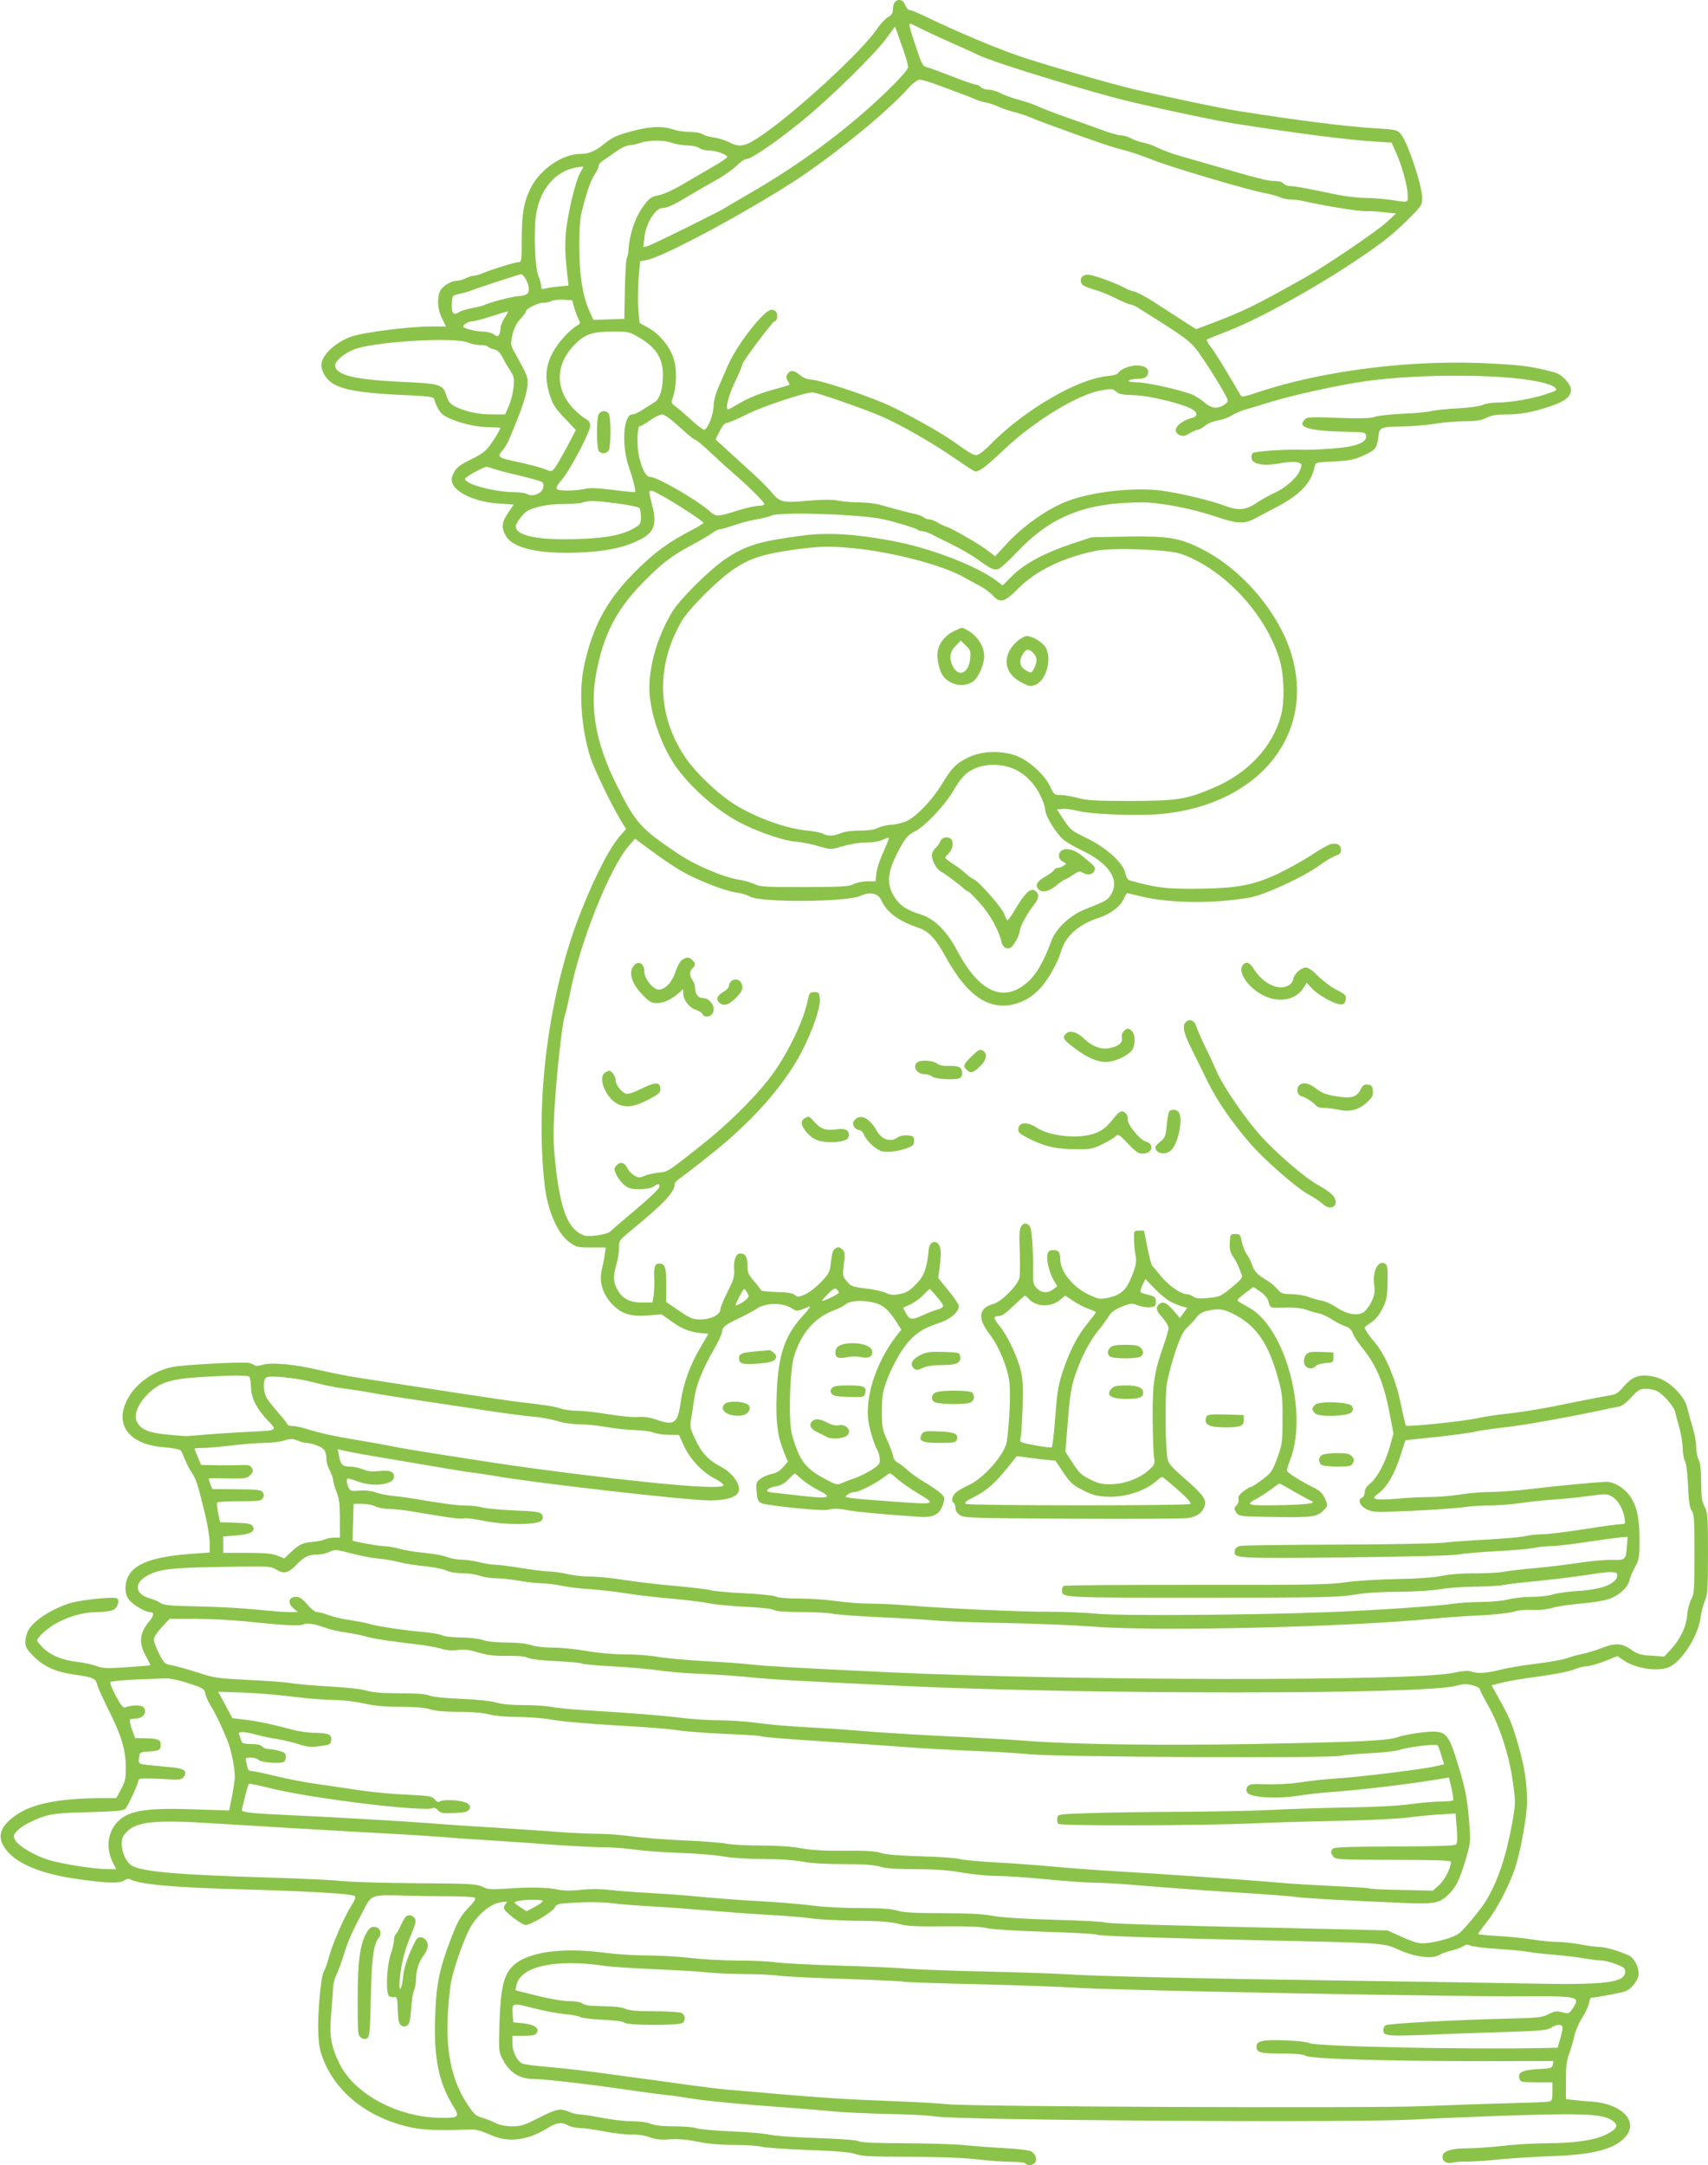 <?xml version="1.0" standalone="no"?>
<!DOCTYPE svg PUBLIC "-//W3C//DTD SVG 20010904//EN"
 "http://www.w3.org/TR/2001/REC-SVG-20010904/DTD/svg10.dtd">
<svg version="1.0" xmlns="http://www.w3.org/2000/svg"
 width="1010pt" height="1280pt" viewBox="0 0 1010 1280"
 preserveAspectRatio="xMidYMid meet">
<g transform="translate(0,1280) scale(0.1,-0.1)"
fill="#8bc34a" stroke="none">
<path d="M5292 12788 c-7 -7 -12 -26 -12 -42 0 -24 -7 -35 -29 -47 -16 -10
-45 -40 -64 -69 -89 -132 -474 -487 -681 -629 -100 -68 -130 -75 -196 -41 -22
11 -61 23 -87 27 -27 3 -57 12 -68 19 -11 8 -45 14 -76 14 -31 0 -76 7 -99 15
-55 19 -118 19 -205 -1 -110 -26 -152 -43 -198 -81 -53 -45 -95 -63 -146 -63
-106 0 -240 -93 -294 -204 -40 -81 -51 -146 -52 -298 0 -131 -1 -138 -20 -138
-21 0 -159 -43 -213 -66 -18 -8 -41 -14 -51 -14 -10 0 -32 -7 -47 -15 -16 -8
-40 -15 -54 -15 -35 0 -89 -35 -100 -66 -17 -44 -11 -108 14 -157 l23 -47 -91
0 c-127 0 -404 -36 -470 -60 -98 -37 -176 -112 -176 -170 0 -12 7 -34 15 -50
44 -84 146 -111 483 -126 137 -6 165 -10 169 -23 14 -46 35 -82 57 -96 53 -35
169 -67 251 -70 44 -1 81 -3 83 -4 5 -2 -32 -65 -63 -107 -22 -30 -51 -52
-110 -80 -64 -31 -84 -47 -100 -76 -15 -29 -17 -42 -10 -64 21 -60 144 -113
277 -121 l86 -6 -35 -51 c-38 -56 -40 -91 -7 -141 44 -67 195 -100 419 -92
163 6 270 28 362 73 93 45 110 93 78 214 -25 93 -24 95 53 53 79 -42 252 -155
252 -164 0 -4 -33 -24 -72 -44 -128 -67 -207 -123 -304 -217 -189 -182 -276
-337 -330 -584 -33 -151 -17 -374 38 -544 23 -70 119 -269 175 -363 l35 -58
-24 -27 c-67 -72 -153 -236 -241 -457 -189 -473 -274 -1103 -217 -1615 17
-156 76 -293 149 -345 39 -28 49 -30 128 -30 l85 0 -5 -35 c-2 -19 -10 -61
-18 -92 -18 -78 5 -152 65 -212 54 -55 110 -71 212 -62 l76 6 62 -44 c59 -43
113 -63 183 -68 l32 -3 -44 -75 c-63 -105 -105 -219 -120 -330 -18 -127 -38
-140 -149 -101 -35 12 -69 17 -102 14 -27 -3 -105 5 -174 16 -69 12 -153 21
-186 21 -34 0 -79 6 -101 14 -34 12 -90 20 -268 41 -33 3 -533 79 -930 141
-55 8 -158 29 -229 45 -147 35 -287 47 -336 30 -19 -6 -38 -7 -44 -2 -6 4 -21
11 -34 14 -34 8 -387 -11 -452 -24 -115 -24 -218 -98 -268 -194 -77 -150 13
-266 220 -281 49 -4 92 -12 96 -18 5 -6 17 -31 26 -55 10 -25 27 -59 39 -75
25 -35 36 -69 78 -241 16 -66 29 -145 29 -177 l0 -56 -97 -7 c-211 -14 -327
-50 -374 -116 -30 -43 -36 -104 -14 -145 17 -32 99 -84 131 -84 26 0 25 -21
-2 -53 -61 -72 -66 -132 -17 -215 13 -24 23 -45 21 -46 -1 -2 -64 -7 -138 -12
-117 -8 -141 -7 -180 7 -25 9 -74 20 -110 24 -89 10 -158 38 -203 81 -20 20
-37 40 -37 45 0 21 65 78 122 108 82 41 158 61 238 61 36 0 76 6 90 13 28 14
40 61 18 69 -22 9 -207 -10 -266 -27 -106 -31 -218 -101 -252 -158 -11 -18
-20 -50 -20 -71 0 -35 7 -46 53 -92 62 -60 131 -89 244 -105 101 -14 119 -22
127 -56 3 -15 35 -86 71 -158 75 -150 98 -230 99 -335 0 -64 -4 -83 -28 -127
l-29 -53 -96 0 c-250 -2 -407 -34 -504 -106 -91 -66 -107 -127 -51 -199 64
-85 215 -146 434 -175 172 -24 239 -25 265 -6 12 8 26 11 35 6 60 -31 262 -49
687 -60 364 -10 616 -25 639 -38 10 -5 5 -19 -18 -57 -44 -69 -113 -229 -133
-305 -9 -34 -22 -72 -30 -84 -18 -29 -38 -253 -33 -367 4 -77 10 -108 36 -169
79 -186 254 -323 487 -381 87 -21 167 -25 370 -18 38 2 67 -6 119 -29 109 -51
221 -38 345 38 53 33 83 37 121 15 14 -8 44 -14 67 -15 23 0 88 -9 144 -20 57
-11 131 -20 165 -19 38 1 78 -5 107 -16 36 -13 64 -16 119 -12 51 3 100 -1
163 -14 59 -12 132 -19 215 -19 69 0 143 -5 165 -11 22 -6 146 -14 275 -19
168 -6 247 -13 279 -24 35 -13 96 -16 320 -16 177 -1 319 -6 396 -15 66 -8
157 -15 202 -15 45 0 85 -4 88 -10 9 -15 41 -12 55 5 15 19 4 52 -23 67 -12 7
-83 15 -157 19 -74 4 -182 12 -240 18 -58 6 -217 10 -353 11 -169 0 -255 4
-270 12 -13 7 -112 14 -254 19 -128 4 -251 13 -275 20 -24 6 -124 15 -223 19
-99 4 -193 13 -208 19 -16 6 -75 11 -131 11 -69 0 -115 5 -139 15 -21 9 -67
15 -111 15 -41 0 -120 9 -176 20 -56 11 -114 20 -130 20 -15 0 -44 7 -63 15
-55 23 -75 19 -181 -35 -85 -43 -106 -50 -157 -50 -39 0 -73 7 -97 19 -20 10
-57 25 -81 32 -39 11 -50 22 -92 87 -91 140 -126 318 -109 554 4 67 13 146 20
173 17 81 68 225 103 295 42 84 122 154 187 164 36 6 43 5 33 -5 -7 -7 -13
-21 -13 -30 0 -18 105 -99 129 -99 28 0 155 75 170 101 14 25 18 26 138 32 68
4 157 2 200 -4 43 -6 150 -14 238 -19 88 -5 237 -16 330 -24 94 -8 256 -20
360 -26 105 -6 219 -15 255 -21 36 -6 153 -12 260 -14 145 -1 211 -6 256 -19
49 -13 101 -16 270 -14 143 1 223 -2 254 -11 27 -7 161 -15 337 -21 161 -5
298 -12 304 -16 15 -9 342 -20 959 -34 748 -16 741 -15 833 -57 93 -42 198
-56 238 -30 13 8 46 20 73 26 27 7 58 18 69 26 15 10 25 11 40 4 10 -6 83 -15
161 -20 77 -5 161 -13 186 -18 25 -5 88 -12 140 -16 52 -4 133 -13 180 -21 47
-8 97 -14 112 -14 15 0 52 -9 83 -21 46 -17 55 -24 55 -44 0 -66 -109 -80
-564 -71 -193 4 -646 11 -1006 16 -932 13 -1561 27 -1735 39 -82 5 -298 12
-480 16 -181 4 -382 11 -445 16 -63 6 -252 14 -420 19 -168 5 -334 14 -370 19
-36 6 -137 11 -225 11 -88 0 -214 7 -280 15 -66 8 -181 15 -255 15 -74 0 -184
7 -245 15 -267 36 -475 5 -557 -82 -52 -55 -69 -135 -75 -351 -4 -152 -4 -153
24 -204 40 -73 97 -108 178 -108 64 0 378 -37 595 -70 69 -10 154 -21 190 -25
36 -3 103 -13 150 -21 85 -14 315 -36 575 -54 77 -6 192 -15 255 -21 63 -7
212 -13 330 -16 118 -2 242 -8 275 -14 135 -24 2458 -39 2835 -19 107 6 337
16 510 22 511 17 612 12 670 -32 32 -25 21 -47 -42 -78 -67 -34 -183 -51 -343
-52 -77 0 -196 -7 -265 -15 -69 -8 -165 -15 -213 -15 -96 0 -147 -17 -147 -49
0 -30 25 -44 62 -35 18 4 51 6 74 5 22 -1 110 4 195 13 85 8 229 17 320 20
242 8 370 42 433 116 75 90 -23 192 -198 206 -39 2 -90 7 -113 10 l-43 5 0
110 c0 84 4 121 20 160 10 29 24 75 30 104 6 28 26 76 45 105 19 30 38 69 41
87 3 18 9 33 13 33 23 0 181 30 202 38 38 15 79 68 79 104 0 43 -27 93 -58
108 -59 27 -137 50 -171 50 -20 0 -71 7 -114 15 -43 8 -104 15 -135 15 -32 0
-97 6 -147 14 -49 8 -143 18 -207 21 -65 4 -118 9 -118 12 0 2 25 37 56 76 58
74 127 208 163 313 33 100 71 309 71 394 0 112 -16 214 -56 348 -34 118 -49
151 -117 273 l-37 66 63 16 c34 9 135 26 222 37 93 13 178 30 204 41 24 10 58
19 75 19 17 1 65 14 106 30 l74 30 38 -26 c65 -45 189 -66 259 -43 75 24 181
184 195 296 4 31 15 75 25 98 16 35 19 69 19 280 0 221 -2 243 -20 278 -16 30
-20 56 -20 144 -1 75 -5 116 -15 133 -8 14 -14 48 -15 76 0 28 -9 77 -19 110
-10 32 -24 83 -31 112 -9 38 -24 66 -57 103 -54 59 -106 88 -173 96 -64 7
-101 -9 -150 -65 -32 -39 -46 -46 -87 -52 -26 -4 -115 -21 -198 -38 -176 -37
-318 -61 -430 -72 -44 -5 -111 -16 -150 -24 -87 -19 -412 -52 -421 -44 -3 4
-17 62 -31 130 -27 139 -94 296 -155 364 -31 35 -58 75 -58 87 0 2 18 16 39
30 26 17 48 45 67 83 24 49 28 69 29 156 2 84 -1 100 -15 108 -41 22 -75 -45
-64 -126 5 -43 2 -62 -16 -99 -12 -25 -33 -53 -46 -62 -37 -24 -102 -12 -160
28 -26 18 -66 36 -89 40 -22 4 -58 14 -80 23 -22 8 -66 15 -98 16 -52 0 -61 3
-84 30 -14 17 -44 42 -68 55 -51 31 -69 50 -83 93 -6 18 -20 45 -31 60 -10 15
-23 47 -28 72 -8 41 -11 45 -38 45 -29 0 -30 -2 -33 -50 -2 -40 2 -58 21 -86
13 -19 28 -48 34 -64 6 -17 14 -37 17 -46 5 -11 -12 -31 -62 -71 -64 -52 -72
-55 -138 -61 -52 -5 -74 -3 -88 8 -11 8 -29 15 -41 15 -33 0 -108 53 -150 106
-22 27 -44 54 -50 59 -6 6 -19 55 -30 110 l-20 100 -30 0 c-29 0 -30 -1 -29
-50 0 -27 4 -71 9 -97 6 -38 3 -58 -20 -117 -32 -84 -64 -115 -138 -132 -51
-11 -58 -10 -115 16 -94 42 -172 137 -172 209 0 42 -10 56 -41 56 -22 0 -30
-6 -35 -25 -8 -32 11 -109 37 -154 l21 -35 -24 -18 c-33 -25 -70 -22 -98 7
-20 22 -23 33 -21 107 1 45 -1 122 -5 171 -6 74 -10 89 -27 99 -17 9 -24 7
-36 -9 -13 -16 -15 -40 -11 -148 3 -72 2 -143 -2 -160 -13 -47 -107 -141 -155
-154 -86 -23 -94 -84 -22 -177 57 -74 108 -199 118 -287 8 -67 0 -241 -15
-347 -11 -77 -138 -221 -229 -261 -27 -12 -60 -31 -72 -42 -24 -21 -30 -51
-13 -62 6 -3 10 -17 10 -30 0 -16 10 -31 27 -42 25 -17 74 -18 658 -21 346 -2
654 0 684 3 59 7 95 34 106 78 9 34 -17 68 -125 161 -65 56 -90 84 -95 108
-14 60 -17 369 -5 448 7 41 29 126 50 189 30 88 46 120 72 145 19 17 43 44 54
59 12 18 34 31 59 37 75 18 107 12 185 -32 116 -67 183 -169 237 -364 25 -88
28 -115 27 -244 0 -136 -2 -150 -31 -229 -29 -78 -35 -88 -89 -128 -31 -24
-62 -43 -67 -43 -6 0 -26 -12 -44 -26 -25 -19 -33 -32 -29 -46 2 -12 -2 -27
-10 -35 -18 -18 -18 -24 0 -49 13 -18 30 -19 227 -22 225 -3 249 0 290 44 22
24 22 24 4 65 -13 29 -30 46 -59 61 -84 41 -166 93 -166 105 0 7 9 36 20 65
106 277 -29 777 -242 897 -29 17 -59 34 -66 38 -10 6 1 19 39 47 l51 38 41
-28 c27 -19 44 -40 49 -62 10 -36 7 -35 108 -32 48 1 90 -4 115 -13 22 -8 55
-18 73 -21 18 -3 52 -19 75 -34 23 -16 59 -34 79 -41 26 -9 39 -20 47 -42 5
-16 31 -55 56 -86 85 -104 130 -213 164 -398 l21 -109 -21 -76 c-27 -96 -74
-185 -116 -219 -22 -18 -33 -35 -33 -52 0 -15 -7 -30 -16 -33 -28 -11 -12 -50
29 -69 35 -18 52 -18 275 -8 130 6 264 16 297 21 33 5 99 10 148 10 48 0 131
6 185 14 53 8 142 17 197 21 55 3 149 13 208 21 102 14 110 14 139 -3 35 -20
66 -73 75 -127 5 -34 4 -36 -20 -36 -15 0 -113 -13 -219 -30 -105 -16 -217
-30 -247 -30 -31 0 -76 -5 -101 -11 -25 -6 -124 -14 -220 -20 -96 -5 -211 -13
-255 -18 -44 -6 -327 -11 -630 -12 -302 -1 -563 -4 -580 -8 -20 -4 -31 -13
-33 -27 -7 -47 -12 -47 645 -41 365 4 640 11 673 17 30 6 134 15 230 20 96 5
195 14 220 19 25 6 70 10 101 11 30 0 127 11 215 25 87 13 177 25 199 27 l40
3 -4 -49 c-6 -87 -8 -90 -87 -87 -38 1 -127 -7 -199 -18 -71 -11 -188 -25
-259 -31 -70 -6 -151 -16 -180 -21 -28 -6 -105 -10 -171 -10 -73 1 -151 -5
-200 -15 -51 -10 -148 -17 -270 -19 -105 -2 -239 -10 -300 -19 -94 -14 -220
-16 -882 -15 -425 0 -777 -2 -783 -6 -5 -3 -10 -14 -10 -24 0 -47 -16 -46 824
-46 706 0 803 2 899 17 70 12 165 18 270 18 96 1 195 7 242 15 44 8 136 15
205 15 69 1 145 5 170 10 25 5 117 16 205 24 88 9 220 25 293 36 146 24 183
22 175 -9 -12 -48 -97 -79 -243 -87 -52 -4 -114 -12 -138 -20 -23 -8 -80 -14
-125 -14 -45 0 -107 -7 -137 -15 -31 -8 -99 -15 -155 -15 -55 0 -129 -5 -165
-10 -90 -14 -489 -41 -765 -51 -436 -17 -1210 -22 -1345 -9 -69 7 -199 12
-290 12 -164 -1 -621 20 -840 38 -63 5 -160 10 -215 10 -55 0 -145 7 -199 15
-55 8 -153 15 -218 15 -73 0 -128 5 -141 12 -12 6 -92 15 -182 19 -88 4 -178
12 -200 18 -22 6 -119 17 -215 26 -96 8 -231 24 -300 35 -69 11 -159 20 -200
20 -41 0 -102 7 -135 15 -33 8 -80 14 -105 15 -25 0 -99 9 -165 20 -66 11
-137 20 -157 20 -20 0 -63 7 -95 15 -31 8 -78 15 -104 15 -26 0 -63 7 -84 15
-20 9 -80 20 -133 25 -54 5 -122 16 -152 25 -30 8 -70 15 -90 15 -30 0 -184
28 -185 33 0 1 1 50 3 109 l3 108 52 0 c29 -1 63 -7 77 -15 14 -8 48 -14 75
-15 28 0 88 -6 135 -14 238 -40 292 -48 313 -42 12 3 66 -4 120 -15 129 -26
324 -24 341 4 8 12 8 22 0 35 -10 14 -34 18 -165 23 -85 4 -170 12 -189 18
-19 6 -62 11 -94 11 -54 0 -142 12 -306 40 -30 5 -84 13 -120 16 -36 3 -84 13
-107 21 -27 10 -62 14 -97 11 -50 -4 -55 -2 -65 19 -13 28 -14 53 -3 53 4 0
34 -9 67 -21 88 -31 205 -14 205 30 0 32 -23 41 -86 35 -43 -5 -69 -2 -98 10
-21 9 -55 16 -76 16 -44 0 -56 11 -65 64 l-8 39 29 -7 c16 -4 76 -16 134 -26
488 -83 582 -99 630 -105 30 -3 91 -13 135 -20 237 -42 1141 -145 1271 -145
111 0 174 24 174 65 0 46 -45 101 -110 136 -74 39 -114 83 -152 168 -28 60
-29 68 -19 125 5 34 13 83 17 111 9 70 46 165 109 276 30 52 55 104 55 116 0
27 23 45 100 80 36 17 83 42 104 56 52 36 150 38 204 5 36 -22 33 -22 107 8
11 4 -5 -20 -37 -54 -107 -116 -146 -230 -155 -457 -7 -167 4 -253 42 -347
l24 -59 -29 -33 c-19 -22 -42 -35 -65 -39 -19 -3 -49 -15 -65 -27 -28 -20 -30
-25 -26 -77 4 -59 12 -70 61 -77 118 -19 329 -37 356 -32 46 10 65 9 129 -3
49 -9 233 -26 420 -38 81 -5 116 14 136 72 12 37 12 41 -9 63 -12 13 -53 42
-92 65 -38 22 -86 56 -107 75 -20 19 -47 39 -60 46 -13 6 -25 23 -26 36 -2 14
-18 57 -35 95 -30 65 -32 78 -32 175 1 94 4 114 34 192 18 48 56 122 85 165
58 87 111 127 222 163 65 22 114 64 114 99 0 9 -27 50 -61 91 l-61 75 8 60
c12 89 9 124 -9 143 -23 23 -51 5 -55 -34 -8 -97 -25 -150 -60 -189 -49 -55
-68 -67 -118 -76 -32 -6 -51 -4 -75 8 -17 9 -71 20 -118 26 -79 9 -88 13 -113
42 -26 30 -26 34 -18 101 8 61 7 71 -9 88 -15 14 -23 16 -39 7 -16 -9 -22 -25
-28 -78 -6 -63 -10 -70 -58 -121 -28 -30 -71 -63 -95 -74 -39 -17 -46 -17 -61
-3 -11 10 -43 16 -108 17 -51 2 -92 6 -92 10 0 4 -18 28 -40 53 -35 40 -40 53
-40 94 0 50 -12 71 -42 71 -26 0 -40 -36 -37 -93 3 -44 -3 -64 -39 -134 -23
-46 -42 -92 -42 -103 0 -31 -56 -60 -117 -60 -45 0 -60 6 -127 51 l-76 52 0
101 c0 105 -7 126 -41 126 -27 0 -34 -19 -30 -89 1 -35 -1 -81 -4 -102 l-7
-39 -62 0 c-74 0 -118 24 -147 80 -23 42 -24 79 -4 144 8 27 15 70 15 96 0 47
1 48 78 111 191 157 252 222 252 271 0 7 15 22 33 34 17 12 100 75 182 141
226 180 398 369 508 555 73 124 139 301 135 359 -3 41 -5 44 -32 44 -28 0 -30
-4 -41 -55 -28 -131 -132 -338 -233 -465 -98 -123 -243 -264 -387 -379 -208
-165 -205 -163 -260 -168 -28 -3 -65 -11 -83 -19 -28 -12 -36 -12 -60 1 -15 9
-32 26 -39 39 -18 38 -42 47 -65 24 -18 -19 -18 -23 -5 -54 8 -19 29 -47 46
-62 28 -23 42 -27 94 -27 39 1 69 6 81 15 25 19 36 19 36 1 0 -14 -67 -76
-205 -191 -38 -32 -77 -66 -86 -75 -18 -18 -126 -34 -156 -23 -94 34 -140 150
-169 428 -13 125 -13 181 -4 335 12 198 45 496 60 536 6 14 19 73 31 132 58
299 233 739 347 871 l37 43 95 -70 c52 -39 129 -91 170 -116 95 -56 265 -123
333 -132 29 -4 66 -14 82 -24 63 -37 580 -33 656 5 50 24 101 14 118 -22 35
-77 99 -125 223 -168 61 -21 101 -64 161 -173 122 -221 244 -309 388 -282 67
13 127 48 176 104 47 54 98 146 119 216 26 88 105 157 221 194 68 22 126 65
147 110 9 20 19 36 21 36 2 0 41 -9 87 -20 163 -40 426 -43 638 -6 91 16 328
126 419 195 30 22 69 45 87 51 26 9 34 17 34 35 0 31 -25 45 -63 34 -16 -5
-67 -33 -112 -64 -46 -30 -135 -80 -200 -111 -148 -69 -244 -86 -495 -88 -172
0 -224 6 -381 50 -10 3 -20 20 -24 41 -11 60 -110 150 -226 207 -90 43 -100
51 -138 109 l-41 62 34 3 c19 2 60 -4 92 -12 84 -21 364 -31 501 -17 580 59
912 485 753 965 -81 241 -293 485 -524 601 -132 66 -198 77 -446 73 l-205 -4
-115 -38 c-162 -54 -278 -116 -351 -187 l-60 -60 -32 25 c-124 93 -398 198
-628 240 -217 40 -373 49 -515 31 -257 -33 -342 -58 -462 -138 -95 -63 -276
-243 -320 -319 -83 -141 -132 -307 -132 -445 0 -121 53 -294 129 -422 80 -136
261 -301 415 -378 111 -56 253 -104 326 -109 36 -3 96 -15 133 -27 60 -18 73
-19 110 -8 77 22 121 30 180 31 32 0 71 7 88 16 17 8 33 14 35 11 2 -2 -12
-39 -31 -81 -20 -42 -39 -99 -42 -126 l-6 -50 -49 0 c-27 0 -63 -7 -81 -17
-27 -14 -69 -16 -292 -17 -227 0 -264 2 -292 17 -18 9 -58 21 -90 26 -95 15
-260 85 -363 154 -226 152 -252 181 -371 422 -116 235 -152 442 -113 646 42
224 117 371 269 528 110 114 173 163 290 226 50 26 104 58 122 71 17 13 38 24
46 24 7 0 47 11 87 25 41 14 103 30 139 36 36 6 74 16 83 21 47 24 533 8 663
-22 79 -18 189 -52 200 -61 5 -5 17 -9 28 -9 10 0 35 -8 55 -18 20 -11 77 -39
126 -63 49 -24 115 -63 146 -85 78 -57 97 -66 123 -58 12 3 59 46 105 94 203
217 408 300 746 300 108 0 299 -37 441 -86 118 -40 165 -42 222 -11 23 12 83
44 133 70 139 73 204 142 224 238 6 26 7 26 114 31 90 5 119 10 170 33 76 34
85 45 92 108 6 62 12 64 150 66 52 1 136 8 185 16 50 8 130 15 178 15 68 0 97
5 127 20 29 15 59 20 114 20 87 0 150 11 260 47 87 28 126 58 126 97 0 36 -54
94 -98 105 -130 34 -177 41 -352 51 -470 29 -1015 -38 -1408 -171 -68 -23 -89
-27 -95 -17 -101 173 -155 260 -179 290 -16 20 -25 39 -21 41 5 3 67 28 138
56 178 71 479 236 724 398 162 108 226 157 308 237 100 98 103 102 103 145 0
74 -84 326 -126 378 -20 25 -28 27 -140 34 -186 11 -464 46 -834 105 -90 14
-410 81 -594 124 -126 29 -489 133 -666 191 -138 45 -384 148 -585 245 -39 19
-77 34 -85 34 -9 0 -21 14 -27 30 -12 32 -39 40 -61 18z m145 -153 c27 -14
104 -50 173 -81 69 -30 148 -66 176 -80 100 -47 679 -224 909 -278 223 -52
523 -115 620 -129 380 -59 656 -94 817 -104 l97 -6 25 -56 c36 -81 69 -199 70
-251 1 -51 11 -48 -112 -30 -40 5 -104 10 -142 10 -38 0 -111 9 -162 19 -197
41 -254 51 -280 51 -14 0 -31 7 -38 15 -7 9 -29 15 -53 15 -40 0 -99 15 -367
93 -74 21 -166 48 -205 59 -38 11 -90 31 -116 43 -25 13 -63 27 -85 31 -21 4
-55 15 -74 25 -19 11 -47 19 -62 19 -15 0 -64 14 -110 31 -46 17 -141 51 -213
76 -71 25 -146 54 -166 64 -21 10 -70 27 -110 38 -41 11 -92 29 -114 41 -21
11 -53 20 -71 20 -17 0 -37 7 -44 15 -7 8 -20 15 -30 15 -10 0 -73 22 -141 49
-68 26 -135 51 -149 54 -22 5 -30 19 -55 94 -49 146 -53 163 -44 163 5 0 30
-11 56 -25z m-67 -230 c0 -15 -39 -60 -122 -141 -230 -223 -513 -434 -818
-609 -74 -43 -139 -81 -145 -85 -21 -16 -431 -219 -456 -225 l-25 -6 7 61 c9
79 65 170 105 170 29 0 68 18 174 82 41 25 110 64 153 88 42 24 94 61 115 82
20 21 46 38 57 38 29 0 189 111 340 235 163 135 410 377 483 474 l55 74 38
-108 c22 -60 39 -118 39 -130z m193 -114 c56 -21 118 -44 137 -51 19 -7 49
-19 65 -26 17 -8 46 -17 65 -20 19 -3 53 -15 75 -25 22 -10 65 -25 95 -32 30
-8 73 -22 95 -32 83 -35 452 -167 505 -180 69 -17 140 -40 205 -66 109 -45
566 -180 680 -202 28 -5 65 -15 83 -23 18 -8 49 -14 68 -14 19 0 54 -4 77 -10
108 -25 317 -59 357 -58 25 1 76 -2 115 -7 l70 -7 -56 -52 c-60 -55 -355 -255
-484 -328 -296 -166 -351 -193 -546 -268 l-96 -36 -86 55 c-48 31 -123 80
-169 109 -45 29 -96 56 -113 59 -16 4 -39 12 -50 19 -31 20 -166 71 -206 78
-40 7 -63 -9 -57 -40 4 -20 17 -28 88 -49 30 -9 86 -32 123 -51 38 -19 75 -34
82 -34 8 0 29 -9 47 -21 257 -161 292 -186 334 -234 47 -56 194 -291 194 -312
0 -19 -41 -43 -73 -43 -19 0 -43 12 -65 31 -20 17 -52 38 -71 46 -64 27 -271
73 -327 73 -34 0 -53 4 -49 10 3 6 25 10 49 10 45 0 66 13 66 42 0 37 -72 50
-135 23 -20 -8 -38 -20 -41 -28 -3 -9 -28 -17 -70 -21 -176 -18 -488 -201
-684 -400 -39 -41 -73 -66 -86 -66 -21 0 -37 10 -139 82 -79 56 -296 176 -397
220 -132 57 -384 140 -435 143 -29 2 -53 11 -74 29 -35 29 -56 30 -73 4 -8
-13 -8 -23 2 -39 7 -11 12 -22 10 -24 -2 -2 -39 -13 -83 -25 -96 -26 -164 -54
-226 -92 -25 -15 -49 -28 -53 -28 -19 0 0 77 39 160 25 52 45 100 45 107 0 15
179 253 190 253 15 0 22 40 10 55 -21 25 -44 17 -91 -32 -77 -81 -158 -200
-196 -286 -19 -45 -46 -107 -59 -137 -13 -30 -24 -74 -24 -98 0 -51 -36 -142
-56 -142 -8 0 -43 26 -77 58 -34 31 -75 67 -91 78 -27 20 -28 23 -17 54 21 63
25 162 7 222 -21 74 -82 150 -150 189 l-54 30 -7 75 c-4 41 -3 123 1 182 l9
107 44 9 c109 23 647 315 916 497 232 158 500 379 620 511 31 35 59 56 73 57
12 1 68 -16 125 -38z m-1588 -336 c22 -8 63 -14 90 -15 28 0 59 -7 69 -15 11
-8 37 -15 58 -15 42 0 108 -23 108 -38 0 -5 -38 -31 -85 -58 -46 -27 -128 -74
-182 -106 -56 -33 -115 -59 -140 -63 -33 -5 -50 -15 -73 -43 -59 -72 -96 -172
-104 -283 -1 -19 -6 -40 -10 -47 -4 -6 -9 -89 -11 -184 l-3 -173 -92 -3 -91
-3 -24 53 c-39 86 -59 215 -60 378 0 89 5 166 13 200 30 122 54 192 78 227 13
20 24 43 24 52 0 9 12 24 28 33 15 10 49 33 76 53 26 19 60 35 75 36 14 0 44
6 66 14 54 18 141 18 190 0z m-544 -176 c-26 -45 -67 -211 -82 -329 -10 -87
-9 -144 7 -287 l6 -51 -53 -5 c-30 -3 -66 -8 -81 -12 -24 -6 -28 -4 -28 14 0
12 -7 38 -16 59 -21 48 -29 268 -14 364 23 148 113 255 233 277 23 4 43 7 45
6 2 -2 -6 -18 -17 -36z m-327 -621 c23 -36 30 -76 16 -93 -7 -8 -29 -15 -49
-15 -32 0 -187 -40 -210 -55 -6 -3 -36 -10 -68 -16 -32 -6 -69 -17 -82 -26
-31 -20 -42 -4 -39 57 3 43 4 44 43 52 22 5 49 12 60 17 24 10 297 100 307
100 4 1 14 -9 22 -21z m292 -178 c7 -25 19 -56 26 -68 11 -21 10 -25 -7 -35
-44 -24 -114 -101 -145 -158 -44 -82 -50 -153 -21 -248 19 -61 31 -81 89 -142
l67 -71 -53 -102 c-30 -55 -62 -111 -72 -123 -17 -21 -20 -22 -52 -9 -31 13
-87 28 -216 56 -62 14 -71 24 -44 53 25 28 40 58 87 177 45 113 65 182 65 230
0 35 -6 48 -70 164 -32 57 -32 59 -20 115 8 38 23 68 46 94 19 20 34 41 34 46
0 16 70 51 103 51 18 0 39 5 47 10 8 6 39 9 69 8 l54 -3 13 -45z m-411 -57
c-14 -21 -25 -49 -25 -63 0 -14 -4 -31 -9 -39 -7 -11 -13 -11 -32 3 -13 9 -42
16 -65 16 -35 0 -99 15 -113 26 -10 9 25 34 48 34 14 0 67 14 116 30 50 16 94
29 98 30 4 0 -4 -17 -18 -37z m794 -118 c100 -59 141 -123 141 -220 0 -84 -18
-143 -49 -162 -14 -9 -45 -29 -69 -44 -23 -16 -52 -29 -63 -29 -54 0 -65 -187
-19 -315 23 -64 41 -138 35 -144 -2 -2 -62 4 -132 13 -93 12 -138 13 -163 6
-19 -5 -65 -10 -102 -10 -80 0 -84 8 -34 66 47 55 166 281 166 316 0 20 -8 31
-27 42 -16 8 -47 34 -70 58 -114 118 -110 268 10 386 58 57 101 71 219 72 93
0 99 -1 157 -35z m-1012 -30 c19 -8 53 -15 74 -15 21 0 40 -4 44 -9 3 -5 19
-12 35 -16 22 -5 36 -18 52 -48 11 -23 32 -59 46 -79 21 -33 24 -46 19 -96 -3
-31 -15 -81 -27 -109 l-23 -53 -76 0 c-81 0 -156 16 -218 46 -30 15 -41 28
-52 62 -22 70 -36 74 -255 84 -287 13 -396 39 -404 95 -4 25 45 68 106 95 106
47 594 78 679 43z m6123 -205 c157 -11 280 -36 306 -62 15 -15 10 -18 -63 -41
-85 -27 -205 -47 -285 -47 -27 0 -64 -6 -81 -14 -18 -8 -83 -17 -147 -20 -63
-3 -133 -11 -155 -16 -22 -6 -101 -13 -175 -16 -74 -4 -146 -12 -160 -18 -17
-8 -69 -10 -155 -8 -253 8 -243 8 -262 -11 -45 -45 35 -66 267 -70 90 -2 95
-3 98 -24 6 -40 -63 -65 -203 -75 -66 -5 -140 -8 -165 -7 -107 4 -291 -8 -303
-20 -5 -5 -7 -19 -5 -32 4 -33 71 -45 154 -30 73 13 114 14 132 2 11 -7 11
-14 -1 -42 -19 -45 -86 -104 -151 -133 -29 -13 -78 -40 -107 -60 -64 -43 -107
-46 -189 -15 -81 31 -272 76 -375 89 -160 20 -399 -6 -546 -60 -115 -42 -259
-141 -356 -244 l-79 -85 -35 28 c-41 34 -214 135 -249 146 -14 4 -39 16 -56
26 -17 11 -40 19 -51 19 -10 0 -24 5 -30 11 -6 6 -29 15 -50 20 -37 8 -108 26
-209 55 -28 8 -82 14 -121 14 -39 0 -95 5 -124 10 -38 8 -92 7 -182 0 -150
-14 -166 -10 -217 53 -19 23 -76 80 -129 127 -52 47 -118 107 -147 134 l-53
48 25 49 c15 31 31 49 42 49 9 0 62 22 117 50 93 47 343 130 390 130 26 0 305
-97 411 -143 108 -47 294 -153 426 -244 58 -40 113 -76 121 -79 21 -8 65 24
172 126 179 170 439 329 577 352 61 11 69 10 88 -7 16 -15 38 -19 98 -21 48
-1 124 -13 202 -33 123 -31 175 -55 175 -81 0 -8 -11 -17 -25 -20 -84 -23
-126 -79 -76 -101 21 -10 31 -8 61 10 20 11 42 21 50 21 7 0 26 11 42 24 15
13 48 26 73 30 25 4 61 16 80 28 19 12 53 27 75 34 22 6 92 27 156 47 134 41
395 99 554 122 226 33 563 43 825 25z m-4871 -295 c44 -41 86 -75 92 -75 6 0
43 -31 83 -68 39 -37 100 -93 136 -124 91 -78 190 -176 190 -188 0 -6 -15 -10
-33 -10 -19 0 -71 -12 -118 -26 -130 -41 -134 -41 -175 -4 -77 67 -307 200
-347 200 -26 0 -46 35 -67 115 -15 58 -13 185 3 185 6 0 34 16 61 35 27 19 59
35 71 35 14 0 54 -29 104 -75z m-1102 -246 c15 -6 84 -24 152 -40 68 -16 129
-33 136 -39 9 -7 11 -20 6 -37 -9 -32 -64 -52 -93 -34 -10 6 -41 11 -70 11
-123 1 -298 47 -298 79 0 11 106 70 127 71 6 0 24 -5 40 -11z m731 -205 c70
-9 130 -22 134 -28 4 -6 8 -30 8 -53 0 -36 -4 -44 -33 -61 -70 -44 -172 -64
-348 -69 -228 -7 -359 20 -359 75 0 20 45 79 71 93 47 24 129 40 209 39 47 0
99 4 115 9 43 13 61 13 203 -5z m1398 -265 c230 -22 525 -99 653 -171 31 -17
76 -42 101 -55 25 -14 57 -38 72 -54 43 -47 68 -40 151 44 103 103 265 182
459 221 99 20 428 8 503 -19 257 -90 510 -366 585 -637 24 -88 27 -237 5 -318
-49 -184 -195 -341 -398 -427 -165 -70 -214 -77 -492 -78 -208 0 -260 3 -311
18 -34 9 -80 17 -101 17 -38 0 -41 2 -63 51 -33 68 -123 151 -197 180 -87 33
-200 31 -279 -5 -76 -35 -105 -63 -164 -161 -55 -91 -145 -187 -205 -217 -22
-11 -63 -22 -91 -23 -28 -2 -64 -10 -82 -19 -20 -11 -56 -16 -107 -16 -45 0
-90 -6 -112 -15 -42 -18 -77 -19 -106 -4 -11 7 -58 16 -103 20 -132 14 -321
86 -444 169 -84 57 -203 171 -256 246 -179 250 -190 553 -33 822 46 77 216
247 312 310 94 62 168 86 342 111 157 22 218 24 361 10z m917 -1293 c75 -22
137 -75 180 -151 21 -39 37 -81 37 -100 0 -35 58 -132 106 -177 16 -14 65 -43
109 -64 163 -77 228 -175 175 -262 -20 -33 -29 -38 -155 -88 -89 -36 -173
-115 -199 -189 -41 -113 -86 -193 -136 -238 -143 -129 -288 -66 -420 183 -61
116 -135 189 -215 214 -80 24 -121 51 -152 97 -55 83 -48 156 29 296 34 62 48
78 87 97 61 31 178 155 229 242 42 72 69 102 112 124 59 31 143 37 213 16z
m962 -3163 c22 -11 53 -23 68 -27 l28 -7 -22 -30 -22 -31 -39 46 c-40 46 -64
56 -86 34 -20 -20 -14 -38 23 -79 19 -22 35 -48 35 -60 0 -11 -13 -57 -29
-102 -56 -158 -66 -225 -65 -428 1 -103 4 -207 8 -231 6 -43 5 -47 -32 -80
-54 -48 -141 -81 -222 -82 -53 -1 -76 4 -123 28 -50 24 -66 39 -103 96 l-44
68 15 184 c11 145 20 200 41 263 36 107 83 200 136 266 24 29 53 69 64 87 14
24 35 40 77 57 54 22 61 22 94 9 19 -8 51 -14 71 -12 34 3 37 6 37 33 0 26 -5
30 -42 40 -23 5 -44 13 -48 16 -3 4 2 23 11 42 l17 36 56 -58 c31 -32 74 -67
96 -78z m-1965 55 c0 -8 -82 -48 -98 -48 -3 0 11 18 33 40 30 30 42 37 52 29
7 -7 13 -16 13 -21z m-542 1 c10 -16 11 -24 1 -35 -13 -16 -69 -48 -69 -40 0
11 44 96 50 96 3 0 11 -9 18 -21z m1110 -11 c52 -61 56 -69 41 -79 -8 -5 -25
-12 -39 -15 -14 -4 -49 -18 -78 -31 -60 -28 -75 -26 -96 16 l-16 30 42 19 c24
11 59 36 77 56 19 20 37 36 39 36 2 0 15 -14 30 -32z m557 -28 c43 -47 131
-49 184 -4 l30 25 46 -31 c25 -17 66 -38 90 -47 25 -8 45 -18 45 -21 0 -4 -23
-34 -50 -67 -59 -71 -108 -167 -148 -290 -24 -73 -32 -122 -42 -263 -7 -95
-17 -175 -21 -178 -5 -3 -50 3 -100 12 -90 17 -91 18 -84 43 4 14 9 96 12 182
4 122 1 170 -11 218 -21 84 -79 205 -121 257 -42 51 -44 64 -9 64 18 0 44 18
87 60 34 33 65 60 68 60 3 0 14 -9 24 -20z m-921 -20 c54 -12 84 -37 129 -103
l37 -57 -35 -45 c-89 -117 -152 -273 -162 -403 -4 -62 -1 -93 16 -157 12 -44
28 -89 36 -101 7 -11 15 -36 17 -55 3 -31 -1 -37 -44 -66 -26 -17 -69 -39 -95
-48 -27 -9 -63 -23 -81 -31 -32 -14 -36 -13 -100 21 -121 64 -155 110 -199
265 -21 75 -13 379 12 460 43 140 121 230 237 274 26 10 58 26 70 36 26 21 96
26 162 10z m-3689 -440 c4 -6 8 -34 9 -63 3 -65 34 -125 98 -193 60 -63 66
-60 -122 -69 -99 -5 -245 -15 -355 -25 -5 0 -56 3 -112 9 -111 10 -157 28
-182 73 -21 37 -1 98 52 155 72 78 137 101 321 112 185 12 284 12 291 1z m387
-34 c51 -14 133 -30 181 -36 49 -6 121 -17 160 -25 40 -8 182 -30 317 -50 135
-20 315 -47 400 -60 85 -13 190 -26 233 -30 43 -3 106 -15 140 -25 36 -12 91
-20 132 -20 39 0 111 -7 160 -16 50 -9 126 -17 170 -18 44 -2 94 -8 110 -15
17 -7 57 -13 90 -13 l60 -1 30 -66 c35 -76 108 -154 180 -191 27 -14 50 -31
53 -39 11 -32 -428 6 -1093 94 -104 14 -230 32 -280 40 -49 8 -180 28 -290 45
-110 17 -243 39 -295 50 -52 10 -153 28 -225 40 -128 21 -207 39 -294 66 -25
8 -57 14 -73 14 -15 0 -28 4 -28 9 0 5 -25 36 -55 70 -30 34 -62 75 -70 91
-20 38 -20 106 0 117 24 14 187 -4 287 -31z m7937 -50 c39 -21 99 -90 107
-123 3 -16 14 -58 25 -95 10 -36 19 -89 19 -118 0 -28 6 -63 14 -78 8 -16 15
-74 18 -148 4 -91 9 -127 22 -145 14 -20 16 -56 16 -258 0 -211 -2 -237 -19
-265 -10 -17 -21 -59 -24 -93 -6 -71 -42 -146 -99 -206 l-37 -40 -76 5 c-65 4
-83 10 -121 37 -55 38 -91 40 -176 7 -35 -13 -85 -29 -113 -34 -27 -5 -68 -17
-90 -25 -22 -8 -102 -23 -179 -32 -76 -9 -172 -25 -214 -36 -82 -21 -138 -24
-174 -10 -16 6 -52 3 -108 -9 -235 -49 -2257 -47 -3330 4 -538 25 -741 37
-817 46 -39 5 -163 14 -275 20 -111 6 -239 18 -283 26 -44 8 -130 14 -191 14
-67 0 -157 8 -225 20 -63 11 -153 20 -200 20 -51 0 -104 6 -129 15 -27 9 -80
15 -144 15 -62 0 -116 6 -141 15 -23 8 -78 14 -128 15 -49 0 -98 5 -110 12
-12 6 -58 15 -102 19 -112 9 -298 37 -327 48 -14 5 -63 15 -109 22 -46 6 -106
20 -134 30 -27 11 -59 19 -70 19 -12 0 -36 19 -58 45 -29 34 -45 45 -67 45
-43 0 -51 -36 -16 -67 l27 -23 -54 0 c-31 0 -113 7 -184 14 -70 8 -223 17
-339 19 -176 4 -216 7 -235 21 -13 9 -41 21 -62 27 -91 24 -97 92 -13 136 71
37 136 45 433 50 286 5 293 5 327 -16 45 -28 72 -21 121 31 44 45 70 58 124
58 21 0 52 7 69 16 28 13 38 14 89 1 100 -26 156 -37 218 -43 33 -3 83 -12
110 -20 28 -7 93 -18 147 -23 53 -5 110 -17 127 -25 17 -9 56 -16 93 -16 35
-1 81 -7 103 -15 22 -8 65 -15 95 -15 30 0 93 -7 140 -15 47 -8 107 -15 133
-15 26 0 78 -6 115 -14 37 -8 110 -17 162 -20 52 -3 151 -14 220 -25 69 -11
188 -25 265 -31 77 -7 176 -18 220 -27 44 -9 145 -18 225 -22 85 -4 154 -11
167 -19 14 -8 70 -12 165 -12 79 0 161 -5 183 -10 22 -5 144 -14 270 -20 127
-5 280 -15 340 -20 61 -6 250 -12 420 -15 171 -3 400 -13 510 -21 375 -30
1496 -3 2010 47 61 6 182 15 270 19 89 4 180 14 205 22 27 9 71 13 110 11 41
-3 85 2 120 12 30 9 105 20 165 25 61 5 133 16 162 25 61 18 119 69 128 111 3
16 18 52 33 79 25 46 27 59 27 165 0 129 -17 202 -60 260 -34 46 -91 80 -135
80 -41 0 -300 -24 -480 -46 -69 -8 -163 -14 -210 -14 -47 0 -125 -7 -175 -15
-49 -8 -133 -15 -185 -15 -52 0 -139 -5 -192 -10 -54 -5 -107 -6 -119 -2 -20
8 -19 9 14 35 50 38 92 110 127 218 l31 95 172 18 c95 10 204 24 242 33 39 8
108 18 155 23 91 8 347 53 550 95 69 15 136 29 149 31 14 3 45 28 69 55 39 43
50 49 84 49 21 0 51 -6 67 -14z m-7986 -306 c12 0 40 -7 63 -16 43 -16 54 -33
54 -84 0 -14 9 -42 20 -63 11 -20 20 -46 20 -57 0 -10 9 -42 20 -70 16 -40 20
-74 20 -160 l0 -110 -36 0 c-19 0 -44 -5 -55 -11 -11 -5 -42 -12 -70 -14 -60
-5 -82 -16 -131 -63 l-37 -35 -41 17 c-31 12 -74 16 -180 16 l-140 0 0 49 0
48 76 6 c86 6 117 24 98 55 -9 14 -29 18 -102 20 l-91 3 -11 55 c-7 31 -9 59
-5 62 4 4 63 7 132 7 109 0 127 2 137 18 8 12 8 22 0 35 -10 15 -30 17 -155
18 l-143 1 -13 31 c-7 18 -10 33 -6 33 5 1 56 0 115 -1 96 -2 108 0 127 19 18
18 19 25 11 42 -10 17 -20 20 -68 18 -31 -2 -97 -2 -145 -1 l-88 2 -19 46
c-11 25 -20 48 -20 50 0 2 21 4 48 4 26 0 103 7 172 15 69 8 157 15 195 15 39
0 90 6 115 14 38 12 50 12 79 0 18 -8 43 -14 54 -14z m4365 -99 l63 -6 47 -70
c41 -61 56 -74 116 -105 55 -28 82 -35 141 -38 107 -6 232 35 297 96 25 23 29
24 45 11 119 -99 163 -143 151 -150 -17 -11 -1296 -10 -1323 0 -17 7 -10 13
43 40 75 38 127 83 200 175 l55 68 51 -7 c28 -4 79 -10 114 -14z m-1437 -116
c21 -19 67 -49 101 -66 85 -43 61 -50 -102 -32 -69 8 -144 17 -168 19 -34 4
-41 8 -32 18 6 8 28 16 50 20 27 4 50 17 72 40 18 19 35 35 37 35 2 1 21 -15
42 -34z m566 1 c21 -18 73 -55 116 -81 121 -73 129 -72 -218 -46 -88 6 -171
14 -185 17 -24 5 -24 6 -6 20 11 8 30 14 42 14 24 0 124 51 169 86 17 13 33
24 37 24 5 0 25 -15 45 -34z m2349 -76 c48 -27 92 -51 98 -53 37 -14 -28 -22
-185 -25 -192 -4 -211 1 -138 38 22 12 60 36 85 55 25 19 47 35 50 35 2 0 43
-22 90 -50z m-6206 -765 c229 -24 325 -29 344 -18 20 11 67 3 133 -21 24 -9
75 -21 115 -26 40 -6 96 -17 123 -25 50 -14 126 -25 300 -46 50 -5 113 -17
141 -25 34 -10 68 -13 102 -8 38 5 68 1 121 -15 53 -16 93 -21 169 -20 64 1
107 -3 123 -11 14 -8 81 -16 164 -20 77 -3 146 -10 153 -14 7 -4 90 -12 185
-17 95 -5 215 -16 267 -23 52 -8 163 -18 245 -21 83 -3 215 -12 295 -20 143
-14 241 -20 895 -51 1079 -52 3101 -52 3284 0 44 12 63 13 98 3 23 -6 43 -16
43 -22 0 -5 23 -50 51 -100 67 -118 125 -297 145 -450 16 -111 16 -126 0 -220
-37 -214 -89 -369 -162 -487 -32 -51 -126 -164 -157 -188 -27 -22 -125 -51
-193 -57 -43 -4 -63 1 -140 35 l-89 40 -505 12 c-848 18 -1159 28 -1171 36 -7
4 -141 11 -298 15 -184 5 -315 14 -366 24 -56 10 -143 15 -295 15 -162 0 -227
4 -264 15 -35 11 -97 15 -217 15 -93 0 -217 6 -276 14 -59 8 -198 20 -308 26
-110 6 -270 18 -355 26 -85 9 -229 19 -320 24 -91 5 -196 14 -235 18 -42 6
-105 6 -158 0 -60 -6 -105 -6 -140 2 -65 13 -161 15 -299 5 -94 -6 -113 -5
-145 11 -34 17 -71 19 -388 21 -192 1 -390 7 -440 13 -49 5 -238 15 -420 20
-560 17 -770 35 -828 73 -32 21 -57 76 -57 127 0 34 6 48 33 74 58 58 174 69
522 46 190 -12 765 -46 1025 -60 102 -5 239 -14 305 -19 66 -6 201 -15 300
-21 99 -6 267 -18 372 -26 106 -7 233 -14 282 -14 50 0 137 -6 193 -14 57 -8
180 -17 273 -20 94 -3 208 -13 255 -21 50 -9 146 -15 235 -15 92 0 180 -6 228
-15 50 -10 139 -15 245 -15 119 0 181 -5 216 -15 35 -11 96 -15 210 -15 116 0
193 -6 275 -20 62 -11 154 -20 205 -20 50 0 183 -9 296 -20 113 -11 239 -20
280 -20 41 0 156 -6 255 -15 221 -18 412 -32 699 -50 121 -8 231 -17 245 -20
28 -6 323 -22 616 -34 198 -8 225 -4 278 47 46 44 67 86 102 202 31 105 32
113 24 214 -12 150 -23 210 -64 343 -63 209 -73 217 -220 201 -49 -6 -110 -17
-135 -26 -63 -23 -221 -30 -860 -42 -556 -10 -1065 -3 -1360 20 -74 6 -225 14
-335 20 -260 12 -520 28 -670 41 -66 6 -196 14 -290 19 -93 5 -219 16 -280 25
-60 8 -157 15 -215 15 -58 0 -159 6 -225 14 -122 15 -310 30 -580 46 -82 5
-171 14 -198 20 -26 5 -99 10 -161 10 -73 0 -130 5 -162 15 -29 9 -111 18
-204 22 -94 3 -168 11 -189 19 -23 10 -79 14 -180 14 -103 0 -161 5 -196 16
-29 9 -120 19 -215 24 -91 5 -194 14 -230 20 -36 6 -150 14 -255 19 -178 9
-197 11 -300 45 -60 19 -129 38 -151 42 -39 6 -44 11 -73 67 -17 33 -31 71
-31 84 0 15 18 43 46 73 l47 50 151 0 c83 0 216 -7 296 -15z m-336 -366 c88
-28 94 -32 100 -61 3 -18 19 -52 35 -77 27 -44 57 -106 94 -196 27 -65 49
-183 45 -233 -3 -26 -11 -78 -19 -116 l-14 -69 -215 7 c-290 10 -390 -9 -453
-83 -52 -63 -60 -149 -20 -231 l20 -40 -46 0 c-81 0 -272 30 -351 54 -89 27
-185 85 -202 121 -10 22 -8 29 13 51 29 31 94 65 169 89 42 13 103 19 257 22
170 5 204 8 216 22 16 18 77 153 77 170 0 8 37 9 126 5 115 -7 128 -6 140 11
26 36 2 52 -88 59 -46 4 -105 10 -131 13 -48 6 -48 6 -45 40 3 34 4 35 56 38
64 5 72 9 72 41 0 30 -15 36 -91 38 l-60 1 -19 52 c-10 28 -15 54 -12 57 3 3
18 6 33 6 48 0 75 44 44 70 -15 12 -71 10 -105 -4 -11 -5 -26 14 -55 68 -22
41 -36 78 -32 83 5 4 70 10 145 14 75 3 156 6 180 7 25 1 80 -10 136 -29z
m622 -80 c84 -10 192 -19 240 -19 52 0 125 -9 174 -20 60 -14 123 -20 215 -20
86 0 147 -5 179 -15 32 -10 92 -15 170 -15 76 0 144 -6 179 -15 34 -9 102 -15
164 -15 58 0 144 -6 192 -14 85 -15 243 -28 556 -46 88 -6 186 -15 218 -21 32
-5 150 -14 262 -19 112 -4 208 -11 214 -14 6 -4 109 -13 228 -21 321 -21 500
-34 668 -46 83 -6 249 -15 370 -20 121 -5 270 -14 330 -20 163 -16 1755 -24
1830 -9 33 6 116 13 185 16 69 3 143 12 165 19 49 17 217 37 226 27 4 -4 14
-31 22 -59 l16 -53 -37 -9 c-76 -19 -463 -67 -617 -76 -55 -4 -143 -13 -195
-22 -55 -8 -139 -13 -199 -11 -90 3 -105 1 -115 -15 -8 -12 -8 -22 0 -35 18
-28 174 -38 299 -18 55 8 138 18 185 21 179 12 487 49 672 81 l36 6 15 -63 c8
-35 12 -67 10 -71 -2 -5 -35 -8 -72 -8 -37 0 -117 -7 -177 -15 -66 -10 -214
-18 -374 -20 -146 -3 -350 -9 -455 -15 -104 -5 -350 -10 -545 -11 -195 -1
-436 -4 -535 -8 -180 -6 -180 -6 -183 -30 -2 -13 1 -28 6 -33 13 -13 851 -11
1160 3 119 5 350 12 512 15 164 3 342 12 400 20 58 7 144 16 191 18 l86 5 7
-86 c5 -58 4 -89 -4 -97 -8 -8 -120 -11 -367 -12 -290 -1 -357 -4 -364 -15
-12 -19 -11 -22 5 -44 13 -18 31 -19 355 -20 236 0 341 -3 341 -11 0 -35 -36
-107 -69 -137 l-38 -34 -182 4 c-101 1 -187 6 -192 9 -5 3 -98 9 -207 14 -108
5 -249 13 -312 19 -194 17 -703 53 -1020 71 -102 6 -255 18 -341 26 -86 8
-235 19 -330 24 -96 5 -192 14 -214 20 -22 6 -125 14 -230 16 -126 4 -206 10
-236 20 -34 11 -91 14 -215 13 -119 -1 -195 3 -258 15 -57 10 -144 16 -245 16
-86 0 -174 5 -196 11 -22 5 -134 14 -250 19 -115 5 -255 16 -310 24 -55 8
-143 15 -195 15 -52 0 -153 5 -225 10 -71 6 -242 17 -380 26 -137 8 -304 19
-370 25 -165 13 -618 39 -865 50 -202 9 -270 16 -270 29 2 17 36 151 41 155 3
3 59 -8 125 -25 243 -61 924 -144 967 -117 5 3 17 -3 26 -13 14 -17 27 -20 95
-17 62 2 81 7 90 20 18 29 -13 49 -87 55 -35 3 -72 1 -82 -5 -15 -8 -22 -5
-35 11 -15 18 -32 21 -171 28 -85 3 -215 16 -289 28 -74 11 -185 27 -245 36
-61 8 -166 29 -234 45 -67 17 -131 30 -142 30 -20 0 -23 4 -33 53 -6 25 -4 27
26 27 17 0 39 -6 47 -14 17 -16 129 -24 149 -12 7 4 12 18 12 31 0 19 -8 26
-37 34 -21 6 -50 11 -64 11 -15 0 -32 7 -39 15 -8 10 -30 15 -65 15 -42 0 -54
4 -58 18 -2 9 -8 25 -12 35 -6 14 -2 17 22 17 16 0 53 -7 83 -16 30 -8 84 -20
120 -25 36 -6 92 -19 125 -30 49 -16 72 -19 125 -12 58 7 65 11 68 32 5 36
-12 45 -90 47 -40 0 -100 8 -133 17 -118 32 -201 50 -280 60 l-81 10 -42 78
-42 78 147 -5 c82 -3 216 -14 299 -25z m913 -1179 c80 0 152 -4 158 -8 9 -6
-2 -24 -40 -63 -43 -46 -59 -74 -96 -168 -72 -185 -92 -280 -98 -474 -8 -242
21 -386 103 -521 44 -70 40 -76 -63 -76 -256 0 -518 139 -607 323 -50 103 -60
168 -47 302 6 66 11 134 11 150 0 17 9 48 19 70 11 22 32 79 47 128 24 79 44
123 128 282 33 61 49 65 220 59 66 -2 185 -4 265 -4z m561 -28 c0 -5 -22 -21
-48 -35 l-48 -26 -40 26 c-39 27 -39 27 -14 34 36 10 150 11 150 1z m360 -383
c36 -6 166 -14 290 -20 124 -5 263 -13 310 -18 47 -6 150 -10 230 -11 80 0
175 -5 212 -10 37 -5 214 -14 393 -19 179 -6 329 -13 335 -16 5 -3 202 -10
437 -15 235 -6 500 -15 588 -21 228 -16 2375 -56 2695 -50 74 1 163 -1 198 -4
70 -7 76 -18 41 -70 -21 -30 -24 -31 -61 -21 -33 9 -45 7 -81 -11 -37 -19 -62
-22 -222 -26 -331 -8 -730 -29 -742 -40 -7 -5 -13 -17 -13 -27 0 -36 18 -38
265 -29 132 6 344 13 471 17 193 6 235 10 257 25 35 23 67 22 67 -1 0 -10 -7
-41 -15 -68 l-14 -49 -68 -2 c-474 -10 -1374 9 -1400 29 -7 6 -71 13 -141 16
-135 5 -172 -3 -172 -36 0 -36 20 -42 147 -42 88 0 130 -4 146 -14 28 -18 502
-31 1068 -31 l395 1 -4 -22 c-4 -20 -11 -22 -88 -26 -93 -5 -121 -20 -109 -57
6 -19 13 -21 101 -21 l94 0 0 -55 c0 -49 -2 -55 -22 -59 -13 -3 -124 -7 -248
-10 -124 -3 -346 -11 -495 -17 -317 -13 -2706 -3 -2820 12 -38 5 -182 13 -320
18 -251 9 -422 20 -720 46 -88 8 -194 17 -235 20 -41 3 -138 15 -215 25 -77
11 -194 27 -260 36 -66 8 -199 27 -295 40 -96 13 -236 29 -310 35 -74 6 -143
15 -153 21 -31 16 -57 70 -57 118 l0 45 66 0 c52 0 69 4 78 17 17 28 -13 50
-81 57 l-58 6 -3 44 c-5 73 -6 72 120 40 62 -16 146 -32 188 -36 41 -3 81 -11
88 -16 8 -6 67 -14 133 -17 74 -3 123 -10 131 -17 17 -18 329 -18 346 -1 18
18 14 46 -7 58 -11 5 -82 10 -159 10 -101 0 -149 4 -175 15 -24 10 -71 15
-134 15 -70 1 -103 5 -117 15 -13 10 -43 15 -80 15 -36 0 -115 13 -189 32
l-129 32 6 30 c23 112 230 157 516 115z"/>
<path d="M3540 10351 c-14 -28 -13 -204 2 -219 18 -18 46 -14 58 7 14 28 13
204 -2 219 -18 18 -46 14 -58 -7z"/>
<path d="M5645 9071 c-53 -24 -91 -70 -100 -120 -7 -41 8 -113 30 -145 42 -59
131 -74 183 -31 31 26 62 99 62 146 0 59 -43 124 -102 155 -33 17 -25 17 -73
-5z m92 -164 c-8 -86 -68 -114 -102 -47 -24 47 -19 87 16 122 l30 31 30 -29
c28 -26 30 -34 26 -77z"/>
<path d="M6016 9010 c-94 -83 -83 -191 27 -246 43 -22 53 -24 79 -13 64 26 99
148 63 219 -16 31 -80 70 -114 70 -11 0 -36 -14 -55 -30z m94 -70 c24 -24 25
-51 5 -91 -15 -29 -16 -29 -45 -14 -38 20 -47 55 -24 94 21 36 36 39 64 11z"/>
<path d="M5561 7828 c-5 -13 -18 -32 -30 -42 -11 -11 -21 -29 -21 -41 0 -32
28 -83 53 -97 24 -12 112 -78 138 -103 9 -8 20 -15 25 -16 5 0 37 -33 72 -72
59 -67 107 -154 126 -230 6 -27 27 -40 50 -31 17 6 56 77 56 100 0 22 43 103
79 148 33 41 38 65 19 84 -30 30 -61 3 -129 -110 -18 -32 -37 -58 -41 -58 -3
0 -12 15 -18 34 -12 37 -152 196 -182 208 -10 4 -31 19 -46 33 -15 14 -48 40
-74 56 -27 17 -48 34 -48 38 0 5 9 16 19 25 22 20 31 58 19 80 -14 24 -57 20
-67 -6z"/>
<path d="M6270 7765 c-16 -20 -9 -47 17 -60 21 -11 21 -11 2 -23 -10 -7 -25
-12 -33 -12 -8 0 -19 -6 -23 -13 -4 -8 -29 -26 -55 -41 -48 -28 -59 -51 -36
-74 21 -21 60 -13 104 23 23 19 46 35 50 35 4 0 25 12 47 27 32 22 42 25 58
15 28 -18 57 -15 69 8 12 22 6 29 -78 96 -48 37 -100 45 -122 19z"/>
<path d="M6566 4834 c-19 -19 -20 -36 -4 -52 16 -16 170 -16 186 0 16 16 15
33 -4 52 -11 12 -35 16 -89 16 -54 0 -78 -4 -89 -16z"/>
<path d="M6576 4594 c-41 -40 -10 -64 84 -64 74 0 100 9 100 36 0 30 -31 44
-100 44 -49 0 -73 -4 -84 -16z"/>
<path d="M4985 4853 c-31 -8 -45 -23 -45 -50 0 -30 18 -37 72 -26 26 6 58 5
81 0 46 -11 73 7 63 41 -11 34 -100 52 -171 35z"/>
<path d="M4919 4594 c-9 -11 -10 -20 -2 -32 8 -14 29 -18 101 -20 81 -2 91 -1
96 16 14 44 -1 52 -94 52 -68 0 -91 -4 -101 -16z"/>
<path d="M4800 4395 c-17 -21 -6 -43 32 -61 18 -8 44 -22 58 -29 26 -15 94
-11 118 8 34 27 -5 73 -51 61 -15 -3 -39 2 -63 15 -46 25 -77 27 -94 6z"/>
<path d="M2403 1472 c-7 -4 -22 -29 -33 -54 -11 -26 -25 -50 -30 -53 -6 -3
-10 -19 -10 -34 0 -15 -9 -54 -20 -85 -24 -71 -30 -233 -9 -247 8 -5 22 -7 31
-5 15 3 18 -6 20 -76 2 -64 7 -83 21 -92 12 -8 22 -8 35 0 13 9 18 30 23 95 3
46 10 97 17 112 7 16 12 45 12 65 0 53 16 103 45 142 29 39 32 72 9 95 -19 19
-43 16 -55 -5 -43 -82 -69 -154 -75 -213 -3 -37 -11 -70 -16 -73 -14 -9 -1
115 19 191 8 33 29 93 46 133 24 56 29 77 20 90 -12 20 -33 25 -50 14z"/>
<path d="M2170 1378 c-41 -68 -55 -167 -55 -396 0 -198 1 -215 19 -227 13 -10
24 -11 36 -5 16 9 18 34 23 242 4 231 16 315 47 353 20 25 8 60 -22 63 -22 3
-32 -3 -48 -30z"/>
<path d="M4033 7125 c-12 -8 -29 -40 -39 -70 -19 -61 -60 -105 -99 -105 -33 0
-85 65 -85 106 0 58 -48 71 -72 19 -18 -39 5 -98 61 -156 41 -42 53 -49 87
-49 39 0 89 24 132 63 l22 20 0 -24 c0 -39 35 -86 73 -98 20 -7 38 -18 41 -26
7 -18 37 -20 54 -3 32 32 -4 98 -53 98 -27 0 -45 25 -45 62 0 13 -7 33 -15 44
-19 25 -19 52 0 70 19 19 19 29 -1 48 -19 20 -34 20 -61 1z"/>
<path d="M7352 7098 c-40 -40 31 -143 128 -187 90 -41 186 -20 228 49 l19 30
34 -36 c40 -42 142 -96 172 -92 15 2 23 11 25 30 3 24 -3 30 -55 57 -32 16
-80 52 -108 80 -29 30 -58 51 -71 51 -31 0 -70 -35 -77 -68 -4 -20 -15 -33
-37 -42 -59 -25 -144 20 -196 102 -25 39 -42 46 -62 26z"/>
<path d="M4322 6998 c-7 -7 -12 -19 -12 -27 0 -9 -14 -24 -30 -33 -17 -10 -33
-24 -36 -33 -9 -21 14 -45 42 -45 32 0 104 70 104 101 0 29 -17 49 -40 49 -9
0 -21 -5 -28 -12z"/>
<path d="M7012 6758 c-22 -22 -13 -65 32 -155 24 -48 67 -135 95 -193 56 -115
142 -240 252 -368 85 -99 280 -269 353 -307 28 -15 63 -39 77 -52 55 -51 108
-1 57 54 -12 13 -49 38 -81 56 -78 41 -261 199 -354 306 -90 103 -212 283
-248 366 -14 33 -45 101 -70 150 -24 50 -47 104 -52 120 -9 33 -40 44 -61 23z"/>
<path d="M6645 6704 c-10 -11 -14 -25 -11 -40 7 -28 -23 -52 -77 -61 -49 -8
-100 12 -148 58 -42 40 -83 51 -107 27 -22 -22 -13 -36 56 -87 80 -61 147 -86
204 -77 51 8 112 40 132 68 21 29 20 92 0 112 -20 20 -29 20 -49 0z"/>
<path d="M5745 6555 c-50 -50 -52 -56 -29 -79 23 -23 36 -20 77 18 42 38 49
79 17 96 -16 9 -26 3 -65 -35z"/>
<path d="M5422 6518 c-27 -27 1 -68 46 -68 15 0 36 -7 46 -15 20 -15 129 -21
160 -9 20 8 21 48 2 64 -8 6 -37 10 -64 9 -33 -2 -56 3 -72 14 -28 20 -100 23
-118 5z"/>
<path d="M3575 6457 c-40 -30 8 -147 75 -182 49 -25 100 -19 181 23 60 31 74
42 74 61 0 46 -26 47 -108 7 -50 -25 -83 -36 -96 -31 -28 9 -61 53 -61 81 0
22 -23 54 -39 54 -4 0 -15 -6 -26 -13z"/>
<path d="M7687 6387 c-24 -17 -19 -59 8 -67 25 -6 78 -41 88 -57 4 -7 26 -13
47 -13 21 0 61 -5 89 -11 65 -14 119 1 166 46 30 28 36 40 33 67 -2 27 -8 34
-30 36 -21 2 -29 -3 -40 -25 -24 -49 -55 -59 -145 -44 -58 9 -87 20 -114 41
-46 36 -79 45 -102 27z"/>
<path d="M6913 6228 c-4 -7 -10 -44 -14 -82 -6 -63 -9 -72 -40 -97 -28 -23
-32 -31 -23 -46 17 -28 62 -28 90 -2 44 41 72 197 42 227 -16 16 -45 15 -55 0z"/>
<path d="M6602 6209 c-60 -75 -78 -90 -128 -109 -95 -35 -266 -18 -346 35 -52
35 -102 32 -106 -6 -3 -22 5 -30 57 -57 92 -48 163 -65 276 -66 93 -1 104 1
166 31 37 18 72 40 79 48 11 13 20 7 69 -45 46 -48 62 -60 87 -60 59 0 74 57
19 72 -35 9 -111 103 -106 131 3 22 -16 47 -35 47 -8 0 -22 -10 -32 -21z"/>
<path d="M4758 6189 c-25 -14 -22 -42 8 -79 40 -47 80 -63 151 -62 69 1 103
14 103 41 0 31 -23 42 -73 35 -63 -9 -91 0 -129 41 -34 38 -35 39 -60 24z"/>
<path d="M5056 6181 c-14 -15 -15 -23 -6 -40 6 -12 19 -21 29 -21 11 0 24 -12
31 -30 15 -36 71 -87 105 -96 33 -8 101 0 150 19 34 13 40 20 40 44 0 25 -4
28 -37 31 -23 2 -47 -3 -60 -12 -43 -31 -95 -13 -126 43 -40 71 -94 98 -126
62z"/>
<path d="M4465 4811 c-78 -7 -95 -14 -95 -40 0 -34 21 -39 113 -32 82 6 106
16 107 43 0 12 -31 38 -43 36 -7 -1 -43 -4 -82 -7z"/>
<path d="M5440 4788 c-49 -25 -62 -55 -35 -78 13 -11 22 -11 51 3 23 11 61 17
112 17 88 0 116 13 110 51 -3 23 -6 24 -98 27 -82 2 -101 0 -140 -20z"/>
<path d="M7726 4795 c-19 -19 -21 -56 -4 -73 16 -16 43 -15 58 2 6 8 33 16 58
18 45 3 47 4 47 33 l0 30 -71 3 c-56 2 -75 -1 -88 -13z"/>
<path d="M5540 4571 c-28 -8 -38 -35 -20 -56 15 -18 190 -21 221 -5 21 12 25
40 7 58 -13 13 -164 15 -208 3z"/>
<path d="M4284 4499 c-34 -38 24 -76 101 -67 36 4 60 38 42 60 -19 25 -122 30
-143 7z"/>
<path d="M7776 4495 c-9 -9 -16 -20 -16 -25 0 -5 7 -16 16 -25 24 -24 202 -18
218 8 8 12 8 22 0 35 -16 25 -194 31 -218 7z"/>
<path d="M7134 4426 c-18 -47 12 -64 111 -64 90 0 110 8 110 43 l0 30 -108 3
c-87 2 -108 0 -113 -12z"/>
<path d="M5450 4320 c-21 -39 2 -50 107 -50 77 0 95 3 100 16 14 37 -10 49
-105 52 -84 3 -92 1 -102 -18z"/>
<path d="M7818 4199 c-21 -12 -23 -40 -6 -57 7 -7 44 -12 95 -12 73 0 84 2 93
21 9 16 8 25 -6 40 -14 15 -31 19 -88 19 -39 0 -79 -5 -88 -11z"/>
</g>
</svg>
